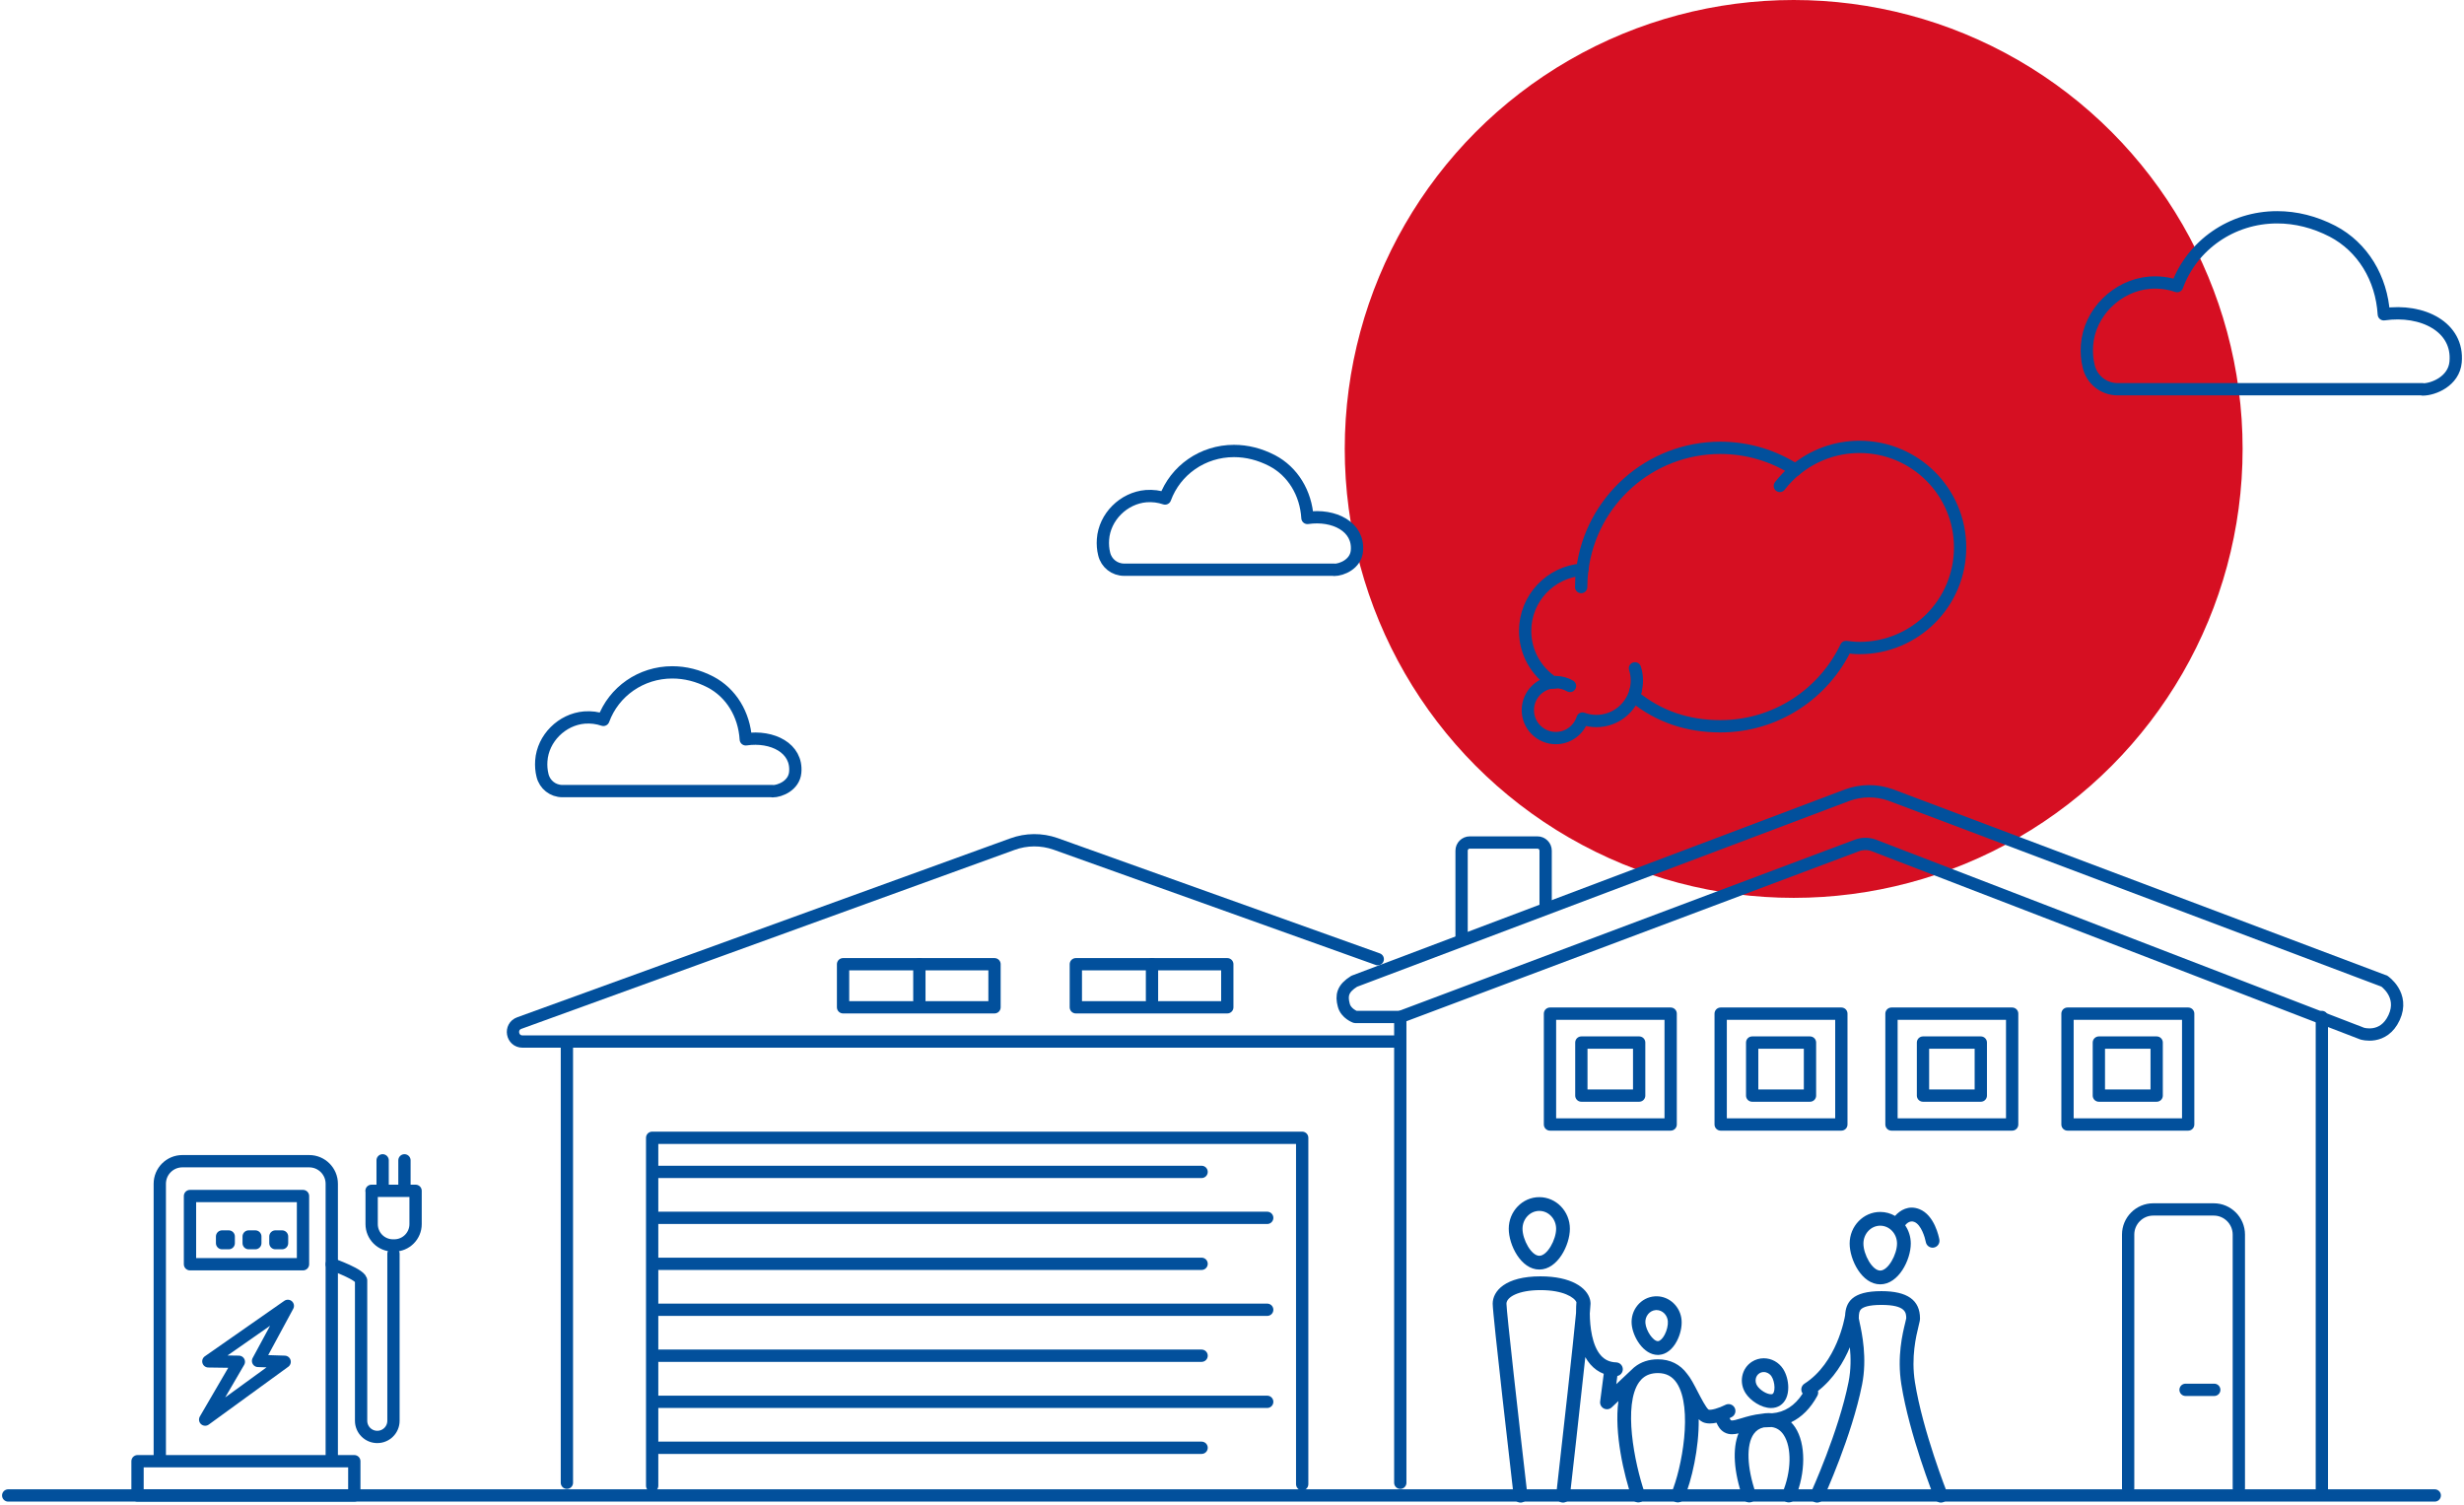 <svg width="601" height="367" viewBox="0 0 601 367" fill="none" xmlns="http://www.w3.org/2000/svg">
<circle cx="437.5" cy="109.5" r="109.5" fill="#D60F22"/>
<path d="M2 364.764H593.866" stroke="#02509C" stroke-width="3" stroke-linecap="round" stroke-linejoin="round"/>
<path d="M138.273 361.663V254.999" stroke="#02509C" stroke-width="3" stroke-linecap="round" stroke-linejoin="round"/>
<path d="M341.547 361.663V248.055" stroke="#02509C" stroke-width="3" stroke-linecap="round" stroke-linejoin="round"/>
<path d="M566.329 363.707V248.055" stroke="#02509C" stroke-width="3" stroke-linecap="round" stroke-linejoin="round"/>
<path d="M159.07 362.403V277.523H317.62V362.015" stroke="#02509C" stroke-width="3" stroke-linecap="round" stroke-linejoin="round"/>
<path d="M160.724 285.842H293.084" stroke="#02509C" stroke-width="3" stroke-linecap="round" stroke-linejoin="round"/>
<path d="M160.724 297.051H309.087" stroke="#02509C" stroke-width="3" stroke-linecap="round" stroke-linejoin="round"/>
<path d="M160.724 308.26H293.084" stroke="#02509C" stroke-width="3" stroke-linecap="round" stroke-linejoin="round"/>
<path d="M160.724 319.469H309.087" stroke="#02509C" stroke-width="3" stroke-linecap="round" stroke-linejoin="round"/>
<path d="M160.724 330.679H293.084" stroke="#02509C" stroke-width="3" stroke-linecap="round" stroke-linejoin="round"/>
<path d="M160.724 353.132H293.084" stroke="#02509C" stroke-width="3" stroke-linecap="round" stroke-linejoin="round"/>
<path d="M160.724 341.923H309.087" stroke="#02509C" stroke-width="3" stroke-linecap="round" stroke-linejoin="round"/>
<path d="M339.966 254.047H127.45C124.841 254.047 124.207 250.417 126.674 249.535L246.944 205.897C250.328 204.663 254.029 204.628 257.448 205.827L336.053 233.955" stroke="#02509C" stroke-width="3" stroke-linecap="round" stroke-linejoin="round"/>
<path d="M581.556 239.313L461.075 193.877C457.656 192.679 453.955 192.714 450.571 193.948L330.301 239.348C327.481 241.111 327.129 242.803 327.763 245.165C328.292 247.244 330.583 248.055 330.583 248.055H341.545L452.932 206.214C454.272 205.721 455.752 205.721 457.057 206.214L576.163 252.109C576.163 252.109 581.38 253.765 583.953 248.196C586.526 242.627 581.521 239.278 581.521 239.278L581.556 239.313Z" stroke="#02509C" stroke-width="3" stroke-linecap="round" stroke-linejoin="round"/>
<path d="M407.495 247.244H378.062V274.28H407.495V247.244Z" stroke="#02509C" stroke-width="3" stroke-linecap="round" stroke-linejoin="round"/>
<path d="M399.812 254.294H385.712V267.23H399.812V254.294Z" stroke="#02509C" stroke-width="3" stroke-linecap="round" stroke-linejoin="round"/>
<path d="M449.126 247.244H419.693V274.28H449.126V247.244Z" stroke="#02509C" stroke-width="3" stroke-linecap="round" stroke-linejoin="round"/>
<path d="M441.477 254.294H427.377V267.23H441.477V254.294Z" stroke="#02509C" stroke-width="3" stroke-linecap="round" stroke-linejoin="round"/>
<path d="M490.789 247.244H461.356V274.28H490.789V247.244Z" stroke="#02509C" stroke-width="3" stroke-linecap="round" stroke-linejoin="round"/>
<path d="M483.142 254.294H469.042V267.23H483.142V254.294Z" stroke="#02509C" stroke-width="3" stroke-linecap="round" stroke-linejoin="round"/>
<path d="M533.724 247.244H504.291V274.28H533.724V247.244Z" stroke="#02509C" stroke-width="3" stroke-linecap="round" stroke-linejoin="round"/>
<path d="M526.038 254.294H511.938V267.23H526.038V254.294Z" stroke="#02509C" stroke-width="3" stroke-linecap="round" stroke-linejoin="round"/>
<path d="M546.08 363V301.127C546.08 297.76 543.331 295 539.976 295H525.184C521.83 295 519.08 297.76 519.08 301.127V363" stroke="#02509C" stroke-width="3" stroke-linecap="round" stroke-linejoin="round"/>
<path d="M540.085 339L533.085 339" stroke="#02509C" stroke-width="3" stroke-linecap="round" stroke-linejoin="round"/>
<path d="M242.574 235.189H205.633V245.693H242.574V235.189Z" stroke="#02509C" stroke-width="3" stroke-linecap="round" stroke-linejoin="round"/>
<path d="M224.244 235.189V244.001" stroke="#02509C" stroke-width="3" stroke-linecap="round" stroke-linejoin="round"/>
<path d="M299.351 235.189H262.41V245.693H299.351V235.189Z" stroke="#02509C" stroke-width="3" stroke-linecap="round" stroke-linejoin="round"/>
<path d="M280.986 235.189V244.001" stroke="#02509C" stroke-width="3" stroke-linecap="round" stroke-linejoin="round"/>
<path d="M38.975 355.247V288.732C38.975 285.701 41.443 283.233 44.474 283.233H75.423C78.454 283.233 80.921 285.701 80.921 288.732V355.247" stroke="#02509C" stroke-width="3" stroke-linecap="round" stroke-linejoin="round"/>
<path d="M86.42 356.411H33.546V364.765H86.42V356.411Z" stroke="#02509C" stroke-width="3" stroke-linecap="round" stroke-linejoin="round"/>
<path d="M73.906 291.729H46.341V308.366H73.906V291.729Z" stroke="#02509C" stroke-width="3" stroke-linecap="round" stroke-linejoin="round"/>
<path d="M54.166 303.22H55.788V301.598H54.166V303.22Z" stroke="#02509C" stroke-width="3" stroke-linecap="round" stroke-linejoin="round"/>
<path d="M60.653 303.22H62.274V301.598H60.653V303.22Z" stroke="#02509C" stroke-width="3" stroke-linecap="round" stroke-linejoin="round"/>
<path d="M67.174 303.22H68.796V301.598H67.174V303.22Z" stroke="#02509C" stroke-width="3" stroke-linecap="round" stroke-linejoin="round"/>
<path d="M70.205 318.518L50.819 332.053L58.256 332.159L50.043 346.259L69.43 332.159L62.944 331.948L70.205 318.518Z" stroke="#02509C" stroke-width="3" stroke-linecap="round" stroke-linejoin="round"/>
<path d="M95.972 305.793V346.541C95.972 348.726 94.209 350.489 92.024 350.489C89.838 350.489 88.076 348.726 88.076 346.541V312.49C88.464 311.01 80.92 308.366 80.92 308.366" stroke="#02509C" stroke-width="3" stroke-linecap="round" stroke-linejoin="round"/>
<path d="M90.615 290.46H101.366V298.567C101.366 301.457 99.039 303.784 96.149 303.784H95.867C92.977 303.784 90.65 301.457 90.65 298.567V290.46H90.615Z" stroke="#02509C" stroke-width="3" stroke-linecap="round" stroke-linejoin="round"/>
<path d="M93.329 290.072V283.022" stroke="#02509C" stroke-width="3" stroke-linecap="round" stroke-linejoin="round"/>
<path d="M98.651 290.072V283.022" stroke="#02509C" stroke-width="3" stroke-linecap="round" stroke-linejoin="round"/>
<path d="M375.459 309.66C379.941 309.66 382.915 303.671 382.915 299.71C382.915 295.459 379.57 292 375.459 292C371.348 292 368.003 295.459 368.003 299.71C368.003 303.671 370.976 309.66 375.459 309.66ZM375.459 295.358C377.718 295.358 379.557 297.311 379.557 299.71C379.557 302.373 377.398 306.302 375.459 306.302C373.52 306.302 371.361 302.373 371.361 299.71C371.361 297.311 373.199 295.358 375.459 295.358ZM458.608 313.268C463.091 313.268 466.064 307.28 466.064 303.319C466.064 301.658 465.553 300.12 464.686 298.86C465.137 298.313 465.924 297.655 466.918 298.043C468.607 298.703 469.538 301.884 469.73 302.943C469.875 303.757 470.583 304.329 471.382 304.329C471.479 304.329 471.578 304.321 471.677 304.303C472.59 304.141 473.199 303.269 473.037 302.356C472.929 301.748 471.875 296.373 468.139 294.915C465.529 293.897 463.451 295.19 462.224 296.579C461.152 295.961 459.92 295.608 458.608 295.608C454.497 295.608 451.152 299.067 451.152 303.319C451.152 307.28 454.126 313.268 458.608 313.268ZM458.608 298.966C460.868 298.966 462.706 300.919 462.706 303.318C462.706 305.981 460.548 309.91 458.608 309.91C456.669 309.91 454.511 305.981 454.511 303.318C454.511 300.919 456.349 298.966 458.608 298.966ZM474.965 364.2C474.906 364.05 468.974 349.065 467.078 337.143C466.106 331.026 467.373 325.858 467.981 323.375C468.195 322.502 468.313 322.021 468.313 321.604C468.313 317.111 465.232 314.927 458.894 314.927C451.672 314.927 450.219 317.681 450.043 320.843C449.923 321.579 448.015 332.444 440.135 337.496C439.354 337.997 439.127 339.035 439.627 339.816C439.648 339.848 439.672 339.877 439.694 339.907C437.793 342.865 435.29 344.48 432.231 344.713C431.974 344.689 431.713 344.674 431.446 344.674C430.841 344.674 430.264 344.73 429.713 344.834C427.715 345.035 426.048 345.539 424.757 345.931C423.818 346.216 422.532 346.608 422.221 346.431C422.197 346.418 422.052 346.321 421.86 345.908C422.07 345.809 422.251 345.719 422.386 345.649C423.21 345.224 423.533 344.213 423.109 343.389C422.685 342.565 421.673 342.241 420.848 342.664C419.279 343.47 417.308 344.024 416.746 343.824C416.127 343.381 414.855 340.92 414.091 339.444C413.193 337.707 412.344 336.066 411.515 335.103C409.817 332.78 407.362 331.554 404.386 331.554C402.159 331.554 400.229 332.203 398.691 333.443C398.622 333.491 398.555 333.542 398.493 333.601L398.428 333.662C398.287 333.785 398.151 333.914 398.018 334.048L394.231 337.614L394.49 335.622C395.231 335.467 395.798 334.822 395.822 334.031C395.851 333.104 395.123 332.33 394.196 332.301C392.641 332.253 391.41 331.687 390.434 330.571C388.324 328.157 387.798 323.604 387.771 320.385C387.886 319.137 387.951 318.298 387.951 317.997C387.951 317.716 387.921 317.435 387.862 317.153C387.859 317.138 387.857 317.122 387.854 317.107C387.844 317.062 387.831 317.018 387.82 316.973C387.819 316.97 387.818 316.967 387.818 316.963C387.082 314.082 383.237 311.319 375.744 311.319C367.139 311.319 364.085 314.916 364.085 317.996C364.085 320.577 368.69 360.473 369.215 365.014C369.314 365.87 370.04 366.5 370.881 366.5C370.945 366.5 371.01 366.497 371.076 366.489C371.997 366.382 372.657 365.549 372.551 364.628C370.498 346.873 367.443 319.802 367.443 317.996C367.443 316.387 370.352 314.677 375.744 314.677C381.299 314.677 384.017 316.454 384.51 317.627C384.47 318.114 384.411 319.058 384.414 320.271C383.739 327.45 381.293 349.438 379.567 364.631C379.462 365.553 380.125 366.385 381.046 366.489C381.967 366.593 382.799 365.932 382.904 365.011C383.242 362.036 385.298 343.91 386.679 331.025C387.031 331.653 387.436 332.242 387.901 332.775C388.832 333.842 389.927 334.614 391.172 335.091L390.297 341.841C390.205 342.545 390.566 343.23 391.198 343.553C391.44 343.676 391.702 343.736 391.961 343.736C392.38 343.736 392.794 343.58 393.113 343.28L394.75 341.738C393.684 349.502 396.109 359.796 398.012 365.325C398.252 366.02 398.903 366.457 399.6 366.457C399.781 366.457 399.966 366.428 400.147 366.365C401.024 366.064 401.49 365.108 401.188 364.231C398.58 356.655 395.897 342.596 399.804 337.119C399.973 336.881 400.155 336.666 400.347 336.467L400.714 336.121C401.673 335.31 402.884 334.912 404.385 334.912C406.401 334.912 407.906 335.708 408.989 337.346C412.97 343.374 410.222 358.194 407.695 364.119C407.331 364.972 407.727 365.958 408.58 366.322C409.434 366.687 410.42 366.29 410.784 365.437C412.627 361.116 414.436 353.22 414.333 346.166C414.654 346.475 414.982 346.713 415.332 346.872C415.854 347.109 416.444 347.204 417.059 347.204C417.592 347.204 418.143 347.132 418.682 347.018C419.056 347.922 419.629 348.821 420.563 349.351C421.173 349.697 421.799 349.832 422.45 349.832C422.965 349.832 423.496 349.748 424.048 349.618C422.53 353.36 422.871 358.929 425.073 365.324C425.313 366.02 425.964 366.457 426.661 366.457C426.843 366.457 427.027 366.427 427.208 366.365C428.085 366.063 428.551 365.107 428.249 364.231C426.078 357.926 425.894 352.376 427.77 349.747C428.37 348.905 429.173 348.38 430.204 348.157C430.603 348.122 431.016 348.102 431.446 348.102C431.686 348.102 431.923 348.094 432.159 348.082C433.37 348.255 434.325 348.885 435.061 349.999C437.074 353.047 436.946 358.985 434.756 364.118C434.392 364.971 434.788 365.958 435.641 366.322C436.494 366.686 437.481 366.289 437.845 365.436C440.487 359.242 440.495 352.133 437.863 348.148C437.561 347.692 437.23 347.281 436.872 346.912C439.455 345.68 441.622 343.507 443.274 340.452C443.477 340.076 443.52 339.657 443.43 339.272C447.297 336.266 449.72 332.157 451.204 328.623C451.456 331.1 451.491 334.034 450.887 337.078C448.477 349.199 441.75 363.974 441.682 364.122C441.296 364.965 441.667 365.961 442.51 366.347C443.353 366.734 444.349 366.363 444.735 365.52C445.018 364.902 451.693 350.245 454.18 337.733C455.469 331.252 454.149 325.168 453.586 322.571C453.5 322.171 453.402 321.72 453.381 321.56C453.384 320.319 453.529 319.737 453.929 319.346C454.424 318.862 455.686 318.285 458.894 318.285C464.875 318.285 464.954 320.23 464.955 321.551C464.93 321.718 464.819 322.172 464.72 322.575C464.059 325.272 462.683 330.884 463.762 337.67C465.717 349.966 471.596 364.816 471.846 365.442C472.108 366.1 472.739 366.5 473.406 366.5C473.613 366.5 473.823 366.462 474.027 366.381C474.888 366.038 475.308 365.062 474.965 364.2Z" fill="#02509C"/>
<path d="M431.982 343.437C432.811 343.437 433.556 343.228 434.193 342.816C435.492 341.977 436.197 340.395 436.179 338.362C436.164 336.764 435.698 335.102 434.931 333.915C433.875 332.28 432.107 331.304 430.201 331.304C429.17 331.304 428.169 331.598 427.308 332.154C426.074 332.951 425.238 334.197 424.956 335.662C424.679 337.1 424.97 338.579 425.777 339.828C426.923 341.602 429.557 343.437 431.982 343.437ZM428.254 336.298C428.361 335.741 428.672 335.271 429.13 334.976C429.447 334.771 429.817 334.662 430.2 334.662C430.961 334.662 431.675 335.064 432.11 335.737C432.526 336.382 432.812 337.449 432.82 338.392C432.829 339.289 432.593 339.851 432.371 339.995C432.264 340.064 432.1 340.078 431.982 340.078C430.93 340.078 429.286 339.071 428.598 338.006C428.263 337.488 428.141 336.881 428.254 336.298ZM404.376 330.485C404.48 330.485 404.585 330.481 404.689 330.473C406.395 330.341 407.924 329.158 408.993 327.139C409.847 325.529 410.282 323.612 410.158 322.011C409.906 318.743 407.221 316.182 404.047 316.182C403.894 316.182 403.739 316.188 403.586 316.2C401.947 316.327 400.46 317.108 399.401 318.4C398.359 319.672 397.856 321.288 397.985 322.952C398.222 326.024 400.83 330.485 404.376 330.485ZM401.998 320.53C402.471 319.952 403.127 319.604 403.845 319.549C403.912 319.543 403.98 319.541 404.047 319.541C405.478 319.541 406.691 320.739 406.81 322.27C406.884 323.233 406.577 324.528 406.026 325.567C405.544 326.476 404.918 327.087 404.43 327.125C404.412 327.126 404.394 327.127 404.376 327.127C403.215 327.127 401.48 324.599 401.333 322.693C401.271 321.896 401.507 321.128 401.998 320.53Z" fill="#02509C"/>
<path d="M356.5 229V207.5C356.5 206.395 357.395 205.5 358.5 205.5H375C376.105 205.5 377 206.395 377 207.5V222" stroke="#02509C" stroke-width="3"/>
<path d="M385.665 143.192C385.665 141.753 385.763 140.315 385.938 138.935C378.143 139.499 372 145.972 372 153.902C372 159.19 374.741 163.816 378.862 166.498" stroke="#02509C" stroke-width="3" stroke-linecap="round" stroke-linejoin="round"/>
<path d="M434.126 118.525C435.234 117.086 436.516 115.764 437.916 114.598C432.629 111.216 426.37 109.233 419.625 109.233C402.325 109.233 388.057 122.179 385.958 138.915" stroke="#02509C" stroke-width="3" stroke-linecap="round" stroke-linejoin="round"/>
<path d="M398.728 169.997C404.56 174.721 411.519 177.15 419.624 177.15C433.154 177.15 444.816 169.239 450.279 157.809C451.367 157.946 452.456 158.062 453.564 158.062C467.112 158.062 478.095 147.08 478.095 133.531C478.095 119.983 467.112 109 453.564 109C447.616 109 442.153 111.119 437.916 114.637" stroke="#02509C" stroke-width="3" stroke-linecap="round" stroke-linejoin="round"/>
<path d="M379.484 166.382C375.713 166.382 372.661 169.434 372.661 173.205C372.661 176.976 375.713 180.027 379.484 180.027C382.536 180.027 385.121 178.025 385.996 175.265C387.046 175.654 388.192 175.868 389.378 175.868C393.927 175.868 397.737 172.796 398.903 168.617" stroke="#02509C" stroke-width="3" stroke-linecap="round" stroke-linejoin="round"/>
<path d="M379.504 166.382C380.748 166.382 381.934 166.732 382.944 167.315" stroke="#02509C" stroke-width="3" stroke-linecap="round" stroke-linejoin="round"/>
<path d="M398.884 168.637C399.117 167.801 399.253 166.907 399.253 165.993C399.253 164.963 399.098 163.952 398.787 163.019" stroke="#02509C" stroke-width="3" stroke-linecap="round" stroke-linejoin="round"/>
<path d="M325.434 138.959H274.188C271.859 138.959 269.863 137.391 269.322 135.122C269.031 133.967 268.947 132.771 269.031 131.575C269.405 126.088 274.064 121.468 279.554 121.014C281.177 120.891 282.716 121.097 284.171 121.592C286.709 114.661 293.364 110 300.976 110C304.137 110 307.257 110.784 310.294 112.351C315.327 114.991 318.53 120.231 318.904 126.336C325.393 125.387 331.507 128.481 330.967 134.38C330.675 137.597 327.265 139 325.434 139V138.959Z" stroke="#02509C" stroke-width="3" stroke-linecap="round" stroke-linejoin="round"/>
<path d="M188.434 192.959H137.188C134.859 192.959 132.863 191.391 132.322 189.122C132.031 187.967 131.947 186.771 132.031 185.575C132.405 180.088 137.064 175.468 142.554 175.014C144.177 174.891 145.716 175.097 147.171 175.592C149.709 168.661 156.364 164 163.976 164C167.137 164 170.257 164.784 173.294 166.351C178.327 168.991 181.53 174.231 181.904 180.336C188.393 179.387 194.507 182.481 193.967 188.38C193.675 191.597 190.265 193 188.434 193V192.959Z" stroke="#02509C" stroke-width="3" stroke-linecap="round" stroke-linejoin="round"/>
<path d="M590.921 94.94H516.532C513.15 94.94 510.252 92.67 509.467 89.384C509.044 87.711 508.924 85.979 509.044 84.246C509.588 76.3 516.35 69.609 524.321 68.952C526.676 68.772 528.91 69.071 531.023 69.788C534.706 59.751 544.367 53 555.417 53C560.006 53 564.534 54.135 568.942 56.405C576.248 60.229 580.898 67.817 581.441 76.659C590.861 75.285 599.736 79.765 598.952 88.309C598.529 92.969 593.578 95 590.921 95V94.94Z" stroke="#02509C" stroke-width="3" stroke-linecap="round" stroke-linejoin="round"/>
</svg>
